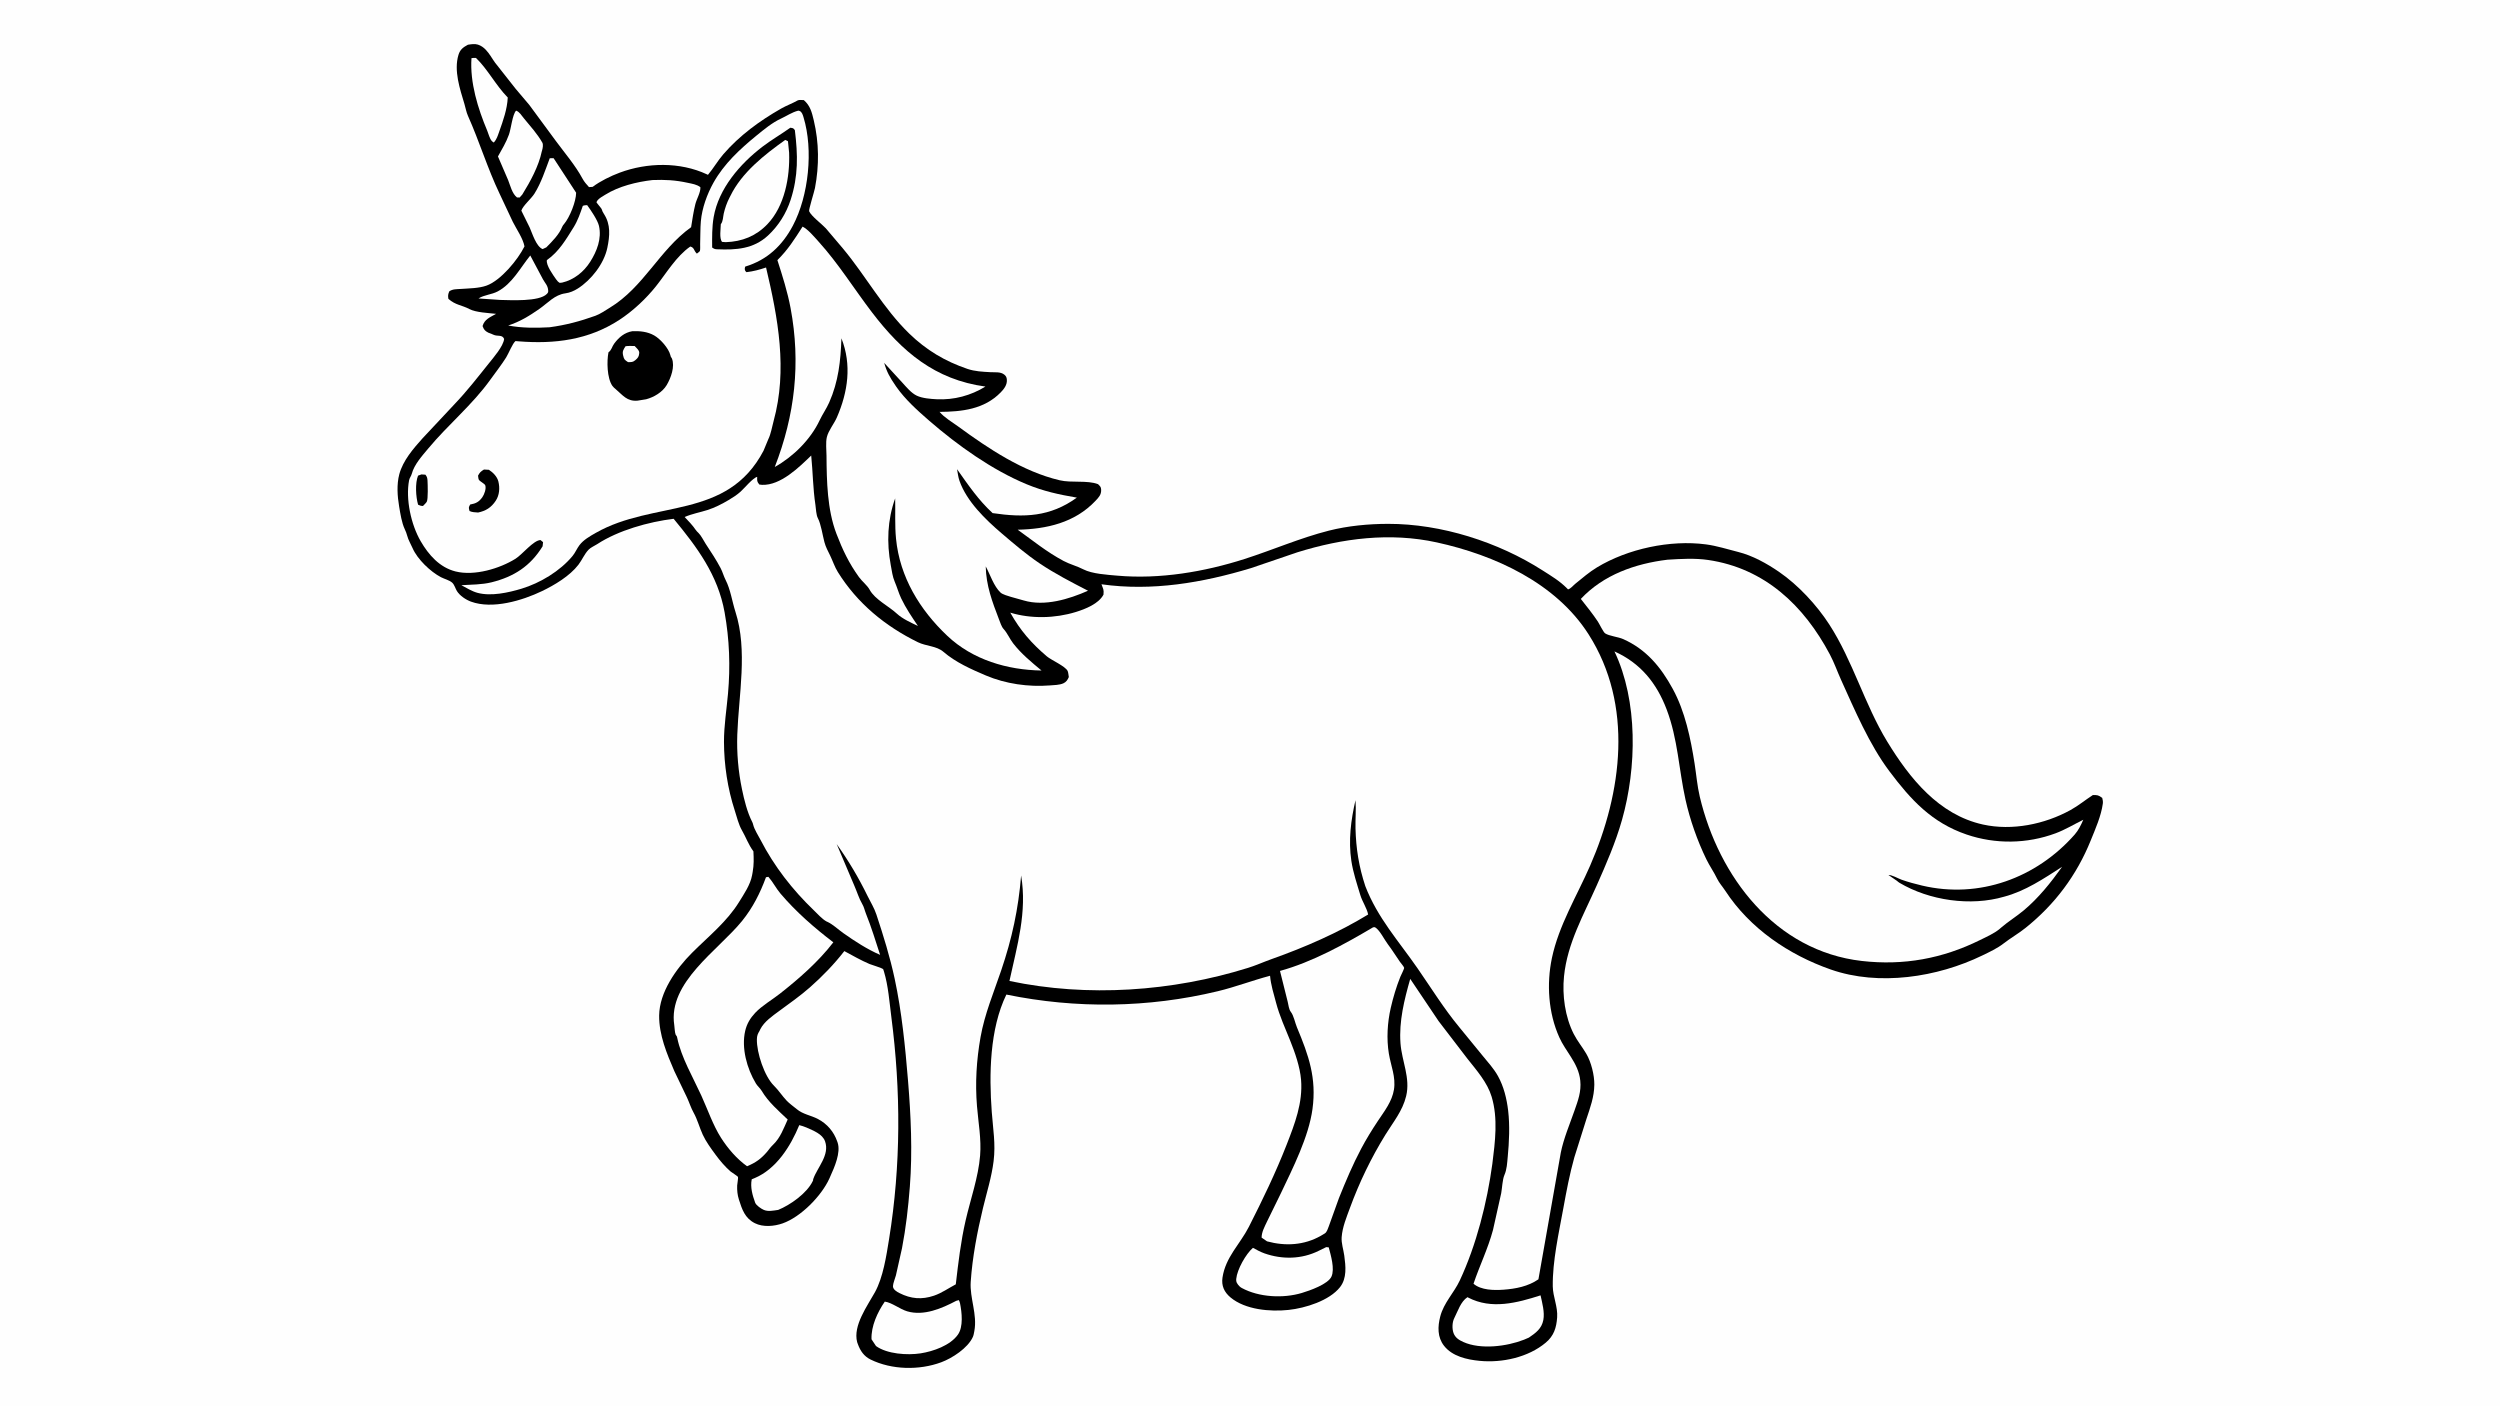<svg version="1.1" xmlns="http://www.w3.org/2000/svg" style="display: block;" viewBox="0 0 2048 1152" width="1820" height="1024">
<path transform="translate(0,0)" fill="rgb(254,254,254)" d="M -0 -0 L 2048 0 L 2048 1152 L -0 1152 L -0 -0 z"/>
<path transform="translate(0,0)" fill="rgb(0,0,0)" d="M 383.324 36.5 C 385.972 36.112 388.9 35.575 391.505 36.41 C 394.025 37.218 396.102 38.689 397.918 40.59 C 401.087 43.909 402.895 47.517 405.5 51.122 L 422.347 72.514 L 433.593 85.804 L 455.473 115.5 C 462.661 125.228 471.459 135.511 477.195 146.199 C 478.635 148.88 480.466 150.893 482.5 153.135 L 485.5 152.937 C 491.782 148.2 500.295 144.053 507.644 141.31 C 530.076 132.934 557.016 132.359 579.092 142.668 L 579.958 143.082 C 584.478 137.716 587.956 131.528 592.592 126.174 C 605.933 110.767 622.346 98.814 639.97 88.768 C 644.345 86.274 649.109 84.599 653.483 82.103 C 654.547 81.496 657.191 81.849 658.5 81.867 C 663.802 86.479 665.076 91.884 666.652 98.5 C 670.999 116.743 671.126 135.526 667.616 153.935 C 667.025 157.029 662.328 171.773 662.848 172.925 C 664.696 177.02 673.098 183.236 676.5 186.887 L 690.499 203.393 C 709.407 226.079 723.538 252.411 744.868 273.132 C 758.832 286.698 774.221 295.841 792.5 302.051 C 798.622 304.131 805.047 304.406 811.455 304.756 C 815.322 304.967 819.654 304.279 822.752 306.781 C 824.219 307.966 824.686 309.098 824.818 310.965 C 825.11 315.106 822.57 318.439 819.821 321.265 C 806.255 335.211 787.979 337.126 769.689 337.282 C 773.576 341.922 780.152 345.721 785.118 349.356 C 809.814 367.429 837.908 386.189 868.061 393.293 C 877.982 395.631 890.459 393.08 899.5 396.476 C 901.183 398.235 901.964 398.574 902.065 401.063 C 902.23 405.135 900.099 407.304 897.43 410.134 C 880.479 428.115 857.344 433.285 833.695 433.805 C 846.303 442.846 857.443 452.012 871.268 459.383 C 876.479 462.161 882.332 463.583 887.5 466.275 C 894.645 469.998 907.132 470.709 915.308 471.436 C 949.935 474.513 986.544 468.347 1019.52 457.789 C 1042.62 450.393 1065.09 440.522 1088.61 434.563 C 1104.23 430.604 1121.16 429.019 1137.25 429.002 C 1180.67 428.956 1227.23 443.801 1263.76 467.192 C 1271.04 471.856 1277.64 475.704 1283.79 481.932 L 1284.53 482.695 C 1286.82 482.049 1288.69 479.537 1290.56 478.021 C 1296.31 473.357 1301.95 468.47 1308.3 464.631 C 1333.5 449.4 1368.28 441.959 1397.5 445.814 C 1406.46 446.996 1415.21 449.84 1423.95 452.032 C 1435.75 454.991 1447.47 461.524 1457.4 468.345 C 1473.11 479.139 1488.17 495.404 1498.5 511.338 C 1517.87 541.219 1527.47 576.962 1545.98 607.311 C 1564.29 637.342 1588.2 667.331 1624.5 675.326 C 1648.31 680.569 1674.92 675.124 1696.08 663.49 C 1702.7 659.856 1708.21 655.217 1714.5 651.146 C 1718.28 651.172 1718.96 651.148 1722.15 653.5 C 1722.56 655.011 1722.85 656.583 1722.64 658.15 C 1721.21 668.489 1716.61 678.725 1712.74 688.314 C 1701.22 716.864 1683.31 740.86 1659.16 760.12 C 1653.42 764.702 1647.03 768.329 1641.29 772.784 C 1636.11 776.816 1629.83 779.704 1623.93 782.57 C 1587.05 800.485 1539.18 807.861 1499.82 794.104 C 1465.43 782.086 1433.47 760.429 1413.37 729.614 C 1411.22 726.32 1408.28 723.095 1406.61 719.594 C 1404.02 714.162 1400.47 709.192 1397.82 703.728 C 1390.44 688.524 1384.41 671.414 1380.75 654.889 C 1375.24 629.937 1374.52 605.313 1365.33 581.073 C 1357.1 559.374 1343.9 543.118 1322.55 533.497 C 1341.98 574.247 1340.78 628.976 1328.75 671.5 C 1323.52 689.982 1315.87 707.513 1308.11 725.033 C 1297.27 749.503 1283.98 772.515 1281.24 799.633 C 1279.67 815.157 1282.08 832.911 1289.21 846.889 C 1292.17 852.683 1296.2 857.506 1299.46 863.043 C 1303.52 869.933 1306.14 880.554 1306.07 888.385 C 1305.97 898.574 1302.66 907.274 1299.53 916.765 L 1289.69 948 C 1285.87 961.566 1283.22 975.696 1280.7 989.563 C 1277 1009.94 1271.74 1032.98 1272.03 1053.67 C 1272.16 1062.21 1276.26 1070.31 1275.61 1079.12 C 1275 1087.53 1272.98 1094.14 1266.27 1099.77 C 1251.88 1111.84 1230.46 1116.47 1212.03 1114.66 C 1201.65 1113.65 1189.71 1110.98 1182.95 1102.33 C 1177.45 1095.29 1177.71 1086.59 1179.84 1078.36 C 1182.76 1067.04 1191.1 1059 1195.87 1048.8 C 1209.47 1019.69 1218.24 984.977 1222.53 953.253 C 1224.79 935.224 1227.29 916.006 1221.95 898.288 C 1218.41 886.538 1209.57 876.586 1202.08 867.118 L 1178.5 836.343 L 1155.26 801.76 C 1150.38 818.921 1145.95 836.529 1147.28 854.522 C 1148.37 869.245 1155.53 882.867 1151.92 897.765 C 1148.97 909.976 1141.38 918.973 1134.97 929.37 C 1123.22 948.409 1113.54 968.473 1105.84 989.489 C 1103.04 997.137 1099.69 1005.14 1099.09 1013.33 C 1098.72 1018.29 1100.56 1023.51 1101.23 1028.45 C 1102.4 1037.11 1103.51 1047 1097.72 1054.32 C 1088.98 1065.38 1069.36 1071.48 1055.58 1072.95 C 1040.46 1074.56 1020.15 1072.83 1008.04 1062.72 C 1002.86 1058.39 1000.46 1053.15 1001.47 1046.41 C 1004.02 1029.56 1015.81 1019.17 1023.12 1004.79 C 1034.19 982.996 1045.06 960.519 1053.95 937.759 C 1060.68 920.542 1067.38 903.233 1065.83 884.402 C 1064.96 873.843 1060.85 862.144 1056.92 852.362 C 1052.76 842.016 1048.22 832.148 1045.36 821.338 C 1043.41 813.967 1041.11 806.841 1040.43 799.204 C 1026 803.023 1012.08 808.392 997.5 811.897 C 940.665 825.563 881.606 826.352 824.409 814.605 C 810.696 842.906 810.178 880.031 812.455 910.79 C 813.486 924.71 815.703 936.922 813.97 951 C 812.367 964.026 808.337 976.722 805.268 989.455 C 800.572 1008.93 796.553 1029.91 795.213 1049.92 C 794.315 1063.33 800.765 1076.58 798.173 1090.29 C 797.858 1091.96 797.639 1093.6 796.93 1095.16 C 792.808 1104.23 780.095 1112.48 771.045 1115.84 C 753.015 1122.53 730.526 1122.1 713.184 1113.59 C 707.777 1110.93 704.785 1106.49 702.791 1101.04 L 702.186 1099.37 C 698.588 1085.8 710.647 1069.54 716.767 1058.42 C 723.465 1046.25 726.1 1028.7 728.312 1015 C 738.093 954.377 738.063 893.688 730.171 832.818 C 728.592 820.644 727.706 807.463 724.127 795.71 C 724.059 795.488 723.564 793.897 723.524 793.848 C 722.65 792.805 714.065 790.318 712.305 789.57 C 705.225 786.562 698.449 782.63 691.671 778.996 C 683.386 789.696 673.648 799.763 663.486 808.706 C 655.552 815.689 646.837 821.797 638.327 828.05 C 632.858 832.069 626.035 836.766 622.883 842.939 L 622.263 844.251 C 620.704 846.901 620.106 848.174 620.043 851.297 C 619.822 862.197 626.169 881.522 633.965 889.191 C 637.808 892.972 640.707 897.585 644.419 901.5 C 646.926 904.144 649.908 906.096 652.665 908.433 C 657.73 912.727 664.276 913.514 670.029 916.529 C 677.637 920.518 683.126 927.007 685.866 935 L 686.208 935.961 C 688.891 944.109 683.535 956.17 680.209 963.5 L 679.35 965.462 C 672.829 979.707 656.006 996.814 641.133 1002.05 C 634.189 1004.49 625.16 1005.31 618.397 1001.91 C 610.19 997.788 607.888 990.592 605.326 982.583 C 604.103 978.761 603.745 975.02 603.889 971 C 603.928 969.908 604.871 964.689 604.568 964.043 C 604.186 963.227 599.479 960.402 598.5 959.557 C 594.02 955.691 589.703 950.589 586.205 945.814 C 582.438 940.673 578.349 935.15 575.677 929.352 C 573.052 923.654 571.276 916.809 568.241 911.413 C 566.033 907.486 564.681 903.01 562.769 898.922 L 552.432 877.357 C 546.282 863.079 539.79 847.614 539.974 831.743 C 540.194 812.733 553.875 793.463 566.827 780.5 C 580.164 767.152 595.418 755.053 605.424 738.808 C 609.536 732.132 614.653 724.755 616.109 716.864 L 616.588 714.211 C 617.644 708.227 617.505 703.35 617.197 697.279 C 613.04 691.65 611.123 685.794 607.723 679.921 C 605.059 675.318 603.583 668.96 601.913 663.835 C 596.077 645.938 593.131 626.445 593.086 607.591 C 593.055 594.538 595.207 581.201 596.371 568.199 C 598.386 545.689 597.571 523.722 593.597 501.5 C 588.129 470.924 571.022 448.06 551.853 424.852 C 531.382 427.363 506.46 434.309 489.115 445.69 C 486.887 447.151 483.98 448.268 482.148 450.184 C 478.688 453.805 476.856 458.571 473.835 462.5 C 466.745 471.721 454.278 479.167 443.96 484.115 C 427.854 491.838 403.468 499.201 385.806 492.707 C 381.621 491.168 376.649 487.864 374.291 484.022 C 373.016 481.944 372.282 478.938 370.512 477.259 C 368.317 475.179 363.93 474.117 361.202 472.686 C 352.65 468.202 341.947 458.027 338 448.929 C 336.529 445.537 334.489 442.266 333.56 438.679 C 333.082 436.831 332.444 435.227 331.632 433.5 C 329.036 427.979 327.974 420.675 326.949 414.631 C 325.531 406.275 324.892 396.677 327.088 388.419 C 330.095 377.111 338.589 367.374 346.213 358.861 L 372.348 330.961 C 382.419 320.424 391.357 308.915 400.451 297.546 C 404.249 292.798 412.368 283.508 412.983 277.5 C 411.439 273.714 407.553 275.692 404.164 274.044 C 403.543 273.742 403.052 273.482 402.386 273.265 L 400 272.375 C 397.118 270.852 396.458 269.938 395.311 266.957 C 397 261.258 401.475 259.827 406.363 256.957 C 400.212 256.263 389.866 255.852 384.527 253.036 C 378.224 249.711 373.157 249.845 367.331 244.691 C 366.878 242.167 367.03 240.841 368.077 238.5 C 370.887 236.559 374.237 236.792 377.526 236.559 C 384.112 236.091 392.25 236.078 398.516 233.842 C 410.14 229.693 424.238 212.707 429.657 201.693 C 428.455 195.216 423.163 187.645 420.141 181.683 L 409.317 158.657 C 399.36 137.831 392.724 115.698 383.355 94.767 C 381.977 91.689 381.466 88.388 380.5 85.172 C 376.763 72.734 371.657 57.73 375.579 44.806 C 376.917 40.397 379.467 38.562 383.324 36.5 z"/>
<path transform="translate(0,0)" fill="rgb(254,254,254)" d="M 434.397 209.155 L 444.807 228.699 C 446.621 231.937 448.698 233.638 449.056 237.534 C 449.197 239.071 449.072 239.527 447.971 240.666 C 441.681 247.175 418.049 245.703 409.642 245.564 L 391.958 244.362 C 396.671 241.364 402.719 241.231 407.698 238.599 C 419.632 232.288 426.21 219.249 434.397 209.155 z"/>
<path transform="translate(0,0)" fill="rgb(254,254,254)" d="M 386.238 47.5 C 387.435 47.203 388.681 47.311 389.91 47.315 C 399.78 56.869 406.182 69.82 415.955 79.733 C 415.5 89.338 412.141 98.753 408.925 107.759 C 407.782 110.985 406.887 114.076 404.5 116.623 C 404.023 116.301 403.372 115.915 402.959 115.472 C 401.09 113.466 400.228 109.53 399.164 107 C 391.501 88.779 384.871 67.464 386.238 47.5 z"/>
<path transform="translate(0,0)" fill="rgb(254,254,254)" d="M 477.441 168.5 C 478.688 167.973 479.672 167.986 481 167.917 C 483.975 171.93 489.63 180.312 490.67 184.877 C 493.04 195.285 489.014 205.589 483.528 214.28 C 478.246 222.648 470.036 229.163 460.5 231.364 L 458.506 231.58 C 457.17 230.761 456.487 230.015 455.583 228.72 C 453.051 225.092 447.214 217.144 448 212.952 C 457.993 205.914 463.623 196.095 469.93 186 C 473.288 180.626 475.393 174.467 477.441 168.5 z"/>
<path transform="translate(0,0)" fill="rgb(254,254,254)" d="M 422.794 90.5 C 425.571 91.467 427.19 94.38 429.045 96.638 C 434.267 102.994 440.193 109.505 444.269 116.678 C 445.14 118.211 444.633 121.149 444.14 122.845 L 443.813 123.947 C 441.334 135.972 434.381 148.688 427.881 159.191 L 425.693 161.661 L 423.5 161.593 C 419.532 158.468 418.089 152.043 416.282 147.447 L 407.925 128.034 C 411.209 122.081 414.615 116.585 416.925 110.145 C 418.643 105.353 419.812 93.505 422.794 90.5 z"/>
<path transform="translate(0,0)" fill="rgb(254,254,254)" d="M 450.354 129.5 L 453.5 129.432 L 471.972 157.737 C 471.902 164.956 466.82 177.678 462.121 183.333 C 461.487 184.097 460.995 184.599 460.617 185.548 C 458.046 192.005 452.394 197.587 447.55 202.5 L 444.5 203.921 C 439.172 201.675 436.176 191.28 433.87 186.147 L 427.085 172.42 C 428.363 168.357 435.224 162.63 437.82 158.479 C 443.377 149.593 446.66 139.258 450.354 129.5 z"/>
<path transform="translate(0,0)" fill="rgb(254,254,254)" d="M 654.76 921.564 C 656.773 922.124 658.829 922.69 660.734 923.558 C 666.276 926.083 673.744 928.775 675.894 934.861 C 679.842 946.039 669.653 956.087 666.289 965.5 C 665.723 967.086 666.59 965.794 665.763 967.5 C 660.928 977.472 647.351 987.013 637.453 991.027 L 636.993 991.094 C 633.298 991.586 629.353 992.527 625.776 991.039 C 623.593 990.132 619.417 987.307 618.594 985.012 C 616.423 978.954 614.527 972.452 615.822 965.935 L 618.092 965.001 C 635.973 957.53 647.635 938.878 654.76 921.564 z"/>
<path transform="translate(0,0)" fill="rgb(254,254,254)" d="M 1086.43 1021.5 L 1088.5 1021.7 C 1090.21 1028.21 1093.58 1039.34 1090.74 1045.62 C 1087.91 1051.91 1072.89 1057.13 1066.46 1059.06 C 1051.22 1063.63 1031.35 1062.62 1017.3 1055 C 1016.66 1054.62 1016.03 1054.26 1015.5 1053.71 C 1013.58 1051.72 1012.47 1050.31 1012.73 1047.5 C 1013.46 1039.78 1020.58 1027.15 1026.4 1022.08 C 1029.46 1023.74 1032.6 1025.48 1035.89 1026.64 C 1050.44 1031.74 1066.18 1031.47 1080.14 1024.6 L 1086.43 1021.5 z"/>
<path transform="translate(0,0)" fill="rgb(254,254,254)" d="M 1202.14 1062.5 L 1202.73 1062.82 C 1221.86 1072.81 1242.85 1067.16 1262.02 1061.01 C 1263.39 1067.26 1265.51 1074.82 1264.3 1081.19 C 1262.95 1088.28 1258.14 1091.78 1252.46 1095.63 L 1248.45 1097.35 C 1234.26 1102.9 1212.89 1105.61 1198.72 1099.21 C 1195.15 1097.6 1192.14 1095.71 1190.74 1091.92 C 1189.46 1088.45 1189.62 1083.05 1191.31 1079.75 C 1194.21 1074.09 1196.55 1066.18 1202.14 1062.5 z"/>
<path transform="translate(0,0)" fill="rgb(254,254,254)" d="M 783.338 1065.5 L 785.46 1064.91 C 785.89 1065.79 786.257 1066.53 786.452 1067.5 C 787.953 1075 789.306 1086.74 784.684 1093.24 C 778.427 1102.05 764.546 1106.9 754.199 1108.52 C 743.324 1110.21 726.626 1109.1 717.627 1102.53 L 713.949 1097 C 713.548 1086.23 718.81 1074.9 724.823 1066.14 C 730.558 1066.87 737.183 1072.33 743.196 1074.1 C 756.806 1078.1 771.493 1071.73 783.338 1065.5 z"/>
<path transform="translate(0,0)" fill="rgb(254,254,254)" d="M 534.507 147.355 C 544.718 146.943 553.341 147.412 563.36 149.614 C 566.98 150.41 570.743 150.88 573.746 153.196 C 574.065 157.376 570.732 162.748 569.66 166.982 C 568.087 173.199 567.172 179.648 566.16 185.978 C 540.141 204.638 527.403 235.075 499.453 252.008 C 495.878 254.174 491.636 257.148 487.721 258.55 C 475.098 263.072 463.549 266.156 450.224 267.955 C 439.263 268.605 427.101 268.615 416.312 266.51 C 425.865 263.422 433.634 258.637 441.816 252.934 C 448.88 248.009 454.287 241.366 463.182 240.156 C 466.84 239.659 470.235 238.19 473.343 236.214 C 484.43 229.166 494.843 215.823 497.529 202.834 C 499.513 193.241 500.44 183.846 494.745 175.125 C 493.845 173.747 493.294 172.612 492.821 171.033 C 492.673 170.542 489.318 166.795 488.588 165.5 C 488.901 164.895 489.014 164.606 489.395 164.089 C 490.752 162.252 493.753 160.667 495.713 159.437 C 506.933 152.399 521.479 148.887 534.507 147.355 z"/>
<path transform="translate(0,0)" fill="rgb(254,254,254)" d="M 627.487 718.5 L 629.451 718.144 C 633.284 722.504 635.665 727.501 639.39 731.893 C 652.045 746.813 667.136 759.975 682.673 771.803 C 670.471 787.666 654.402 801.724 638.742 814.005 C 632.322 819.04 624.131 823.752 618.646 829.601 C 614.597 833.919 611.835 838.501 610.484 844.284 C 607.204 858.324 611.871 875.256 619.245 887.461 C 620.579 889.669 622.639 891.238 623.941 893.432 C 629.395 902.63 637.603 909.675 645.272 916.962 C 641.986 924.19 639.256 931.962 633.363 937.576 C 631.491 939.36 629.985 941.356 628.405 943.396 C 623.345 949.233 619.13 952.291 611.989 955.255 C 603.516 949.165 596.342 940.825 590.716 932.047 C 584.151 921.802 579.567 908.401 574.485 897.259 C 567.789 882.577 558.046 866.041 554.802 850.174 L 554.529 849 L 553.51 847.5 C 552.731 845.583 552.686 841.795 552.361 839.656 C 547.035 804.545 588.395 778.436 607.988 754.201 C 616.727 743.39 622.734 731.436 627.487 718.5 z"/>
<path transform="translate(0,0)" fill="rgb(254,254,254)" d="M 1124.86 759.5 L 1126.34 759.413 C 1130.31 761.683 1134.02 769.594 1136.97 773.447 C 1140.47 778.014 1143.53 783.105 1146.86 787.823 C 1147.59 788.868 1150 791.559 1150.27 792.664 C 1150.46 793.41 1147.61 798.892 1147.17 800.009 C 1143.87 808.236 1141.3 816.863 1139.31 825.5 C 1136.56 837.44 1135.75 850.919 1137.76 863.027 C 1139.41 873.023 1143.58 882.134 1141.93 892.471 C 1140.38 902.13 1134.16 910.053 1128.89 917.954 C 1124.01 925.256 1119.19 933.08 1115.09 940.828 C 1108.13 953.955 1102.42 967.535 1096.88 981.298 L 1088.53 1004.51 C 1087.82 1006.28 1087.02 1009.15 1085.35 1010.24 L 1082.04 1012.22 C 1068.35 1020.02 1052.96 1020.85 1037.96 1016.77 L 1033.5 1013.7 C 1033.55 1009.07 1035.97 1004.77 1037.89 1000.67 L 1049.35 977.263 C 1059.2 956.539 1072.12 931.098 1075.2 908.303 C 1078.61 882.991 1072.12 864.536 1062.46 841.471 C 1060.9 837.751 1059.85 831.871 1057.48 828.839 C 1055.72 826.593 1055.61 823.256 1054.88 820.49 L 1048.57 795.245 C 1074.99 787.995 1101.39 773.361 1124.86 759.5 z"/>
<path transform="translate(0,0)" fill="rgb(254,254,254)" d="M 657.48 185.5 C 662.009 187.804 667.121 193.973 670.578 197.798 C 687.028 215.993 699.502 236.302 714.276 255.655 C 738.925 287.944 765.834 310.891 807.261 316.539 C 795.291 323.923 781.526 327.61 767.395 326.922 C 762.368 326.677 755.629 326.163 751.05 324.01 C 746.574 321.906 742.605 317.081 739.33 313.469 L 724.315 297.114 C 726.505 304.704 729.056 309.108 733.45 315.529 L 734.243 316.715 C 741.696 327.266 751.578 336.146 761.284 344.559 C 784.467 364.654 812.675 384.812 841.03 396.56 C 854.94 402.323 867.443 404.97 882.16 407.518 C 860.198 423.359 838.947 424 813.154 420.203 C 801.388 409.372 793.21 397.194 784.005 384.222 C 784.575 387.33 784.97 390.824 786.018 393.798 C 791.96 410.66 807.214 425.372 820.462 436.695 C 830.516 445.287 840.674 453.988 851.653 461.384 C 864.288 469.895 877.788 476.808 891.299 483.79 C 875.739 490.677 855.845 496.815 838.76 491.789 L 828.068 488.789 C 826.027 488.193 821.244 486.79 819.698 485.349 C 814.053 480.089 811.131 470.465 807.511 463.839 C 807.854 479.67 812.79 492.634 818.375 507.264 C 819.377 509.719 820.364 513.213 822.162 515.156 C 825.21 518.451 827.159 523.247 829.977 526.888 C 836.576 535.415 844.948 542.312 853.215 549.143 C 825.209 548.705 796.86 540.416 776.019 520.716 C 753.429 499.362 737.129 472.564 734.031 441.259 C 732.929 430.126 733.598 419.251 733.32 408.125 C 726.984 425.772 726.268 444.41 729.718 462.831 C 730.543 467.232 731.149 472.247 732.938 476.371 C 734.898 480.886 736.141 485.631 738.273 490.097 C 742.081 498.072 747.042 505.342 751.969 512.649 C 746.385 510.009 739.238 506.773 734.716 502.562 C 728.209 496.503 716.772 490.994 712.465 483.046 C 710.466 479.357 706.273 476.209 703.696 472.643 C 695.485 461.282 690.138 450.055 685.168 437 C 677.676 417.325 677.215 394.053 677.074 373.254 C 677.044 368.679 676.302 362.341 677.36 357.939 C 678.647 352.584 683.298 347 685.554 341.824 C 694.667 320.926 697.882 298.65 689.297 277 C 688.668 295.561 686.871 312.423 679.248 329.636 C 677.006 334.7 673.804 339.168 671.475 344.12 C 664.064 359.884 649.773 374.015 634.69 382.412 C 651.191 339.985 656.092 297.273 647.651 252.301 C 645.121 238.82 641.017 225.987 636.838 212.953 C 645.479 204.449 651.044 195.597 657.48 185.5 z"/>
<path transform="translate(0,0)" fill="rgb(254,254,254)" d="M 1365.97 458.376 C 1376.92 457.69 1388.51 456.995 1399.39 458.601 C 1445.64 465.425 1477.74 495.839 1499.03 535.983 C 1502.62 542.748 1505.09 549.919 1508.21 556.824 C 1519.41 581.574 1531.37 609.761 1547.69 631.524 C 1565.3 655.012 1582.45 673.759 1611.05 683.506 C 1634.64 691.548 1660.51 691.211 1683.96 682.489 C 1691.72 679.603 1699.2 675.073 1706.64 671.404 C 1704.79 675.637 1702.69 680.003 1699.61 683.5 C 1668.11 719.273 1621.25 736.302 1574.65 725.341 C 1569.02 724.016 1563.18 722.444 1557.72 720.5 C 1555.05 719.547 1549.63 716.436 1547.02 716.658 L 1553.99 721.464 C 1554.66 722.03 1555.24 722.567 1556 723.02 C 1580.56 737.608 1614.34 742.456 1641.71 734.449 C 1659.03 729.911 1674.42 719.527 1689.29 709.923 C 1680.09 722.822 1669.97 735.538 1657.73 745.741 C 1651.87 750.629 1645.17 754.732 1639.44 759.673 L 1637.99 760.923 C 1633.43 764.673 1627.26 767.356 1622 769.963 C 1591.3 785.173 1559.4 790.986 1525.26 787.088 C 1454.14 778.966 1408.03 717.995 1392.48 652.609 C 1390.37 643.756 1389.64 634.491 1388.23 625.5 C 1384.97 604.716 1380.43 582.659 1370.25 564.058 C 1360.54 546.302 1348.66 531.864 1329.72 523.405 C 1325.63 521.578 1318.21 520.908 1314.9 518.689 C 1313.45 517.718 1310.17 510.858 1308.91 508.963 C 1304.62 502.556 1299.78 496.538 1295 490.498 C 1313.59 470.699 1339.56 461.589 1365.97 458.376 z"/>
<path transform="translate(0,0)" fill="rgb(254,254,254)" d="M 653.975 90.5 L 655.007 90.75 C 657.009 91.517 657.705 94.15 658.267 96 C 666.368 122.695 662.499 160.162 649.547 184.674 C 640.869 201.099 628.39 212.873 610.5 218.246 C 610.348 218.748 610.108 219.431 610.117 219.952 C 610.142 221.381 610.529 221.951 611.5 222.823 C 617.215 222.152 622.132 220.814 627.552 218.989 C 637.369 260.428 645.288 302.732 633.722 344.837 C 632.395 349.664 631.562 355.3 629.362 359.741 L 625.468 369.132 C 595.528 426.142 535.676 409.251 488 436.425 C 483.256 439.129 477.993 442.083 474.659 446.5 C 472.551 449.292 471.256 452.641 469.025 455.336 C 458.805 467.685 442.541 477.489 427.2 482.125 C 416.412 485.385 402.177 488.519 391.098 485.495 C 386.589 484.264 382.066 481.456 377.945 479.253 C 385.967 478.769 394.858 478.822 402.651 476.891 C 421.054 472.329 434.535 463.569 444.5 447.395 L 444.881 443.998 L 442.808 442.279 C 437.068 442.354 427.888 454.096 422.329 457.569 C 409.349 465.679 388.638 471.862 373.246 468.006 C 360.114 464.717 351.134 454.43 344.615 443.202 C 336.733 429.627 332.187 408.755 335.127 393.309 C 335.511 391.295 336.827 389.955 337.316 388.062 C 339.298 380.39 345.859 373.234 350.851 367.228 C 366.939 347.875 387.147 331.299 401.728 310.833 C 406.02 304.809 410.741 298.891 414.662 292.633 C 416.591 289.554 419.845 281.234 422.294 279.257 C 422.304 279.249 424.778 279.47 424.909 279.481 C 454.375 281.823 482.129 278.398 507.425 261.879 C 518.386 254.72 529.222 244.59 537.382 234.345 C 546.058 223.451 553.95 209.839 565.5 201.801 C 569.01 202.795 568.128 205.042 570.877 207.633 C 571.393 207.185 573.092 206.021 573.336 205.5 C 573.753 204.612 573.517 200.903 573.564 199.716 C 573.813 193.498 573.605 187.193 574.155 181 C 575.101 170.352 579.283 158.798 584.487 149.5 C 593.156 134.01 606.114 122.041 619.704 110.934 C 625.603 106.114 632.545 100.363 639.493 97.159 C 644.304 94.941 648.796 91.783 653.975 90.5 z"/>
<path transform="translate(0,0)" fill="rgb(0,0,0)" d="M 345.256 388.5 L 348.5 388.718 C 349.827 390.357 350.109 391.495 350.221 393.599 C 350.384 396.65 350.805 408.701 349.61 410.885 C 349.021 411.961 347.354 413.407 346.5 414.362 C 344.813 414.314 343.978 414.025 342.5 413.311 C 340.648 406.992 339.956 395.629 342.47 389.5 L 345.256 388.5 z"/>
<path transform="translate(0,0)" fill="rgb(0,0,0)" d="M 396.456 384.5 L 400.5 384.709 C 403.88 386.889 407.273 390.284 408.275 394.318 C 409.588 399.604 409.144 405.465 406.104 410.075 C 402.41 415.675 397.938 418.411 391.659 419.717 C 389.285 419.524 386.818 419.554 384.645 418.5 C 383.915 415.686 383.764 415.686 385.157 413.165 C 389.779 412.342 392.365 411.074 395.135 407.179 C 396.706 404.97 398.466 400.208 397.553 397.5 C 397.057 396.029 393.053 394.298 392.221 392.764 C 391.851 392.08 391.767 390.331 391.612 389.5 C 393.166 386.705 393.737 386.212 396.456 384.5 z"/>
<path transform="translate(0,0)" fill="rgb(0,0,0)" d="M 518.051 271.172 C 524.217 270.942 530.376 271.534 535.868 274.627 C 540.929 277.478 547.727 285.083 549.169 290.812 L 549.49 292 L 550.42 293.5 C 553.078 300.149 549.539 309.603 546.167 315.292 C 542.705 321.13 535.663 325.272 529.296 326.942 L 522.324 328.073 C 513.638 328.86 510.195 323.596 504.317 318.601 C 503.389 317.813 502.405 317.019 501.7 316.014 C 497.213 309.618 497.012 295.669 498.461 288.5 C 501.179 286.468 501.247 283.913 503.13 281.375 C 507.007 276.152 511.569 272.271 518.051 271.172 z"/>
<path transform="translate(0,0)" fill="rgb(254,254,254)" d="M 512.442 283.5 C 514.836 283.094 517.481 283.319 519.915 283.322 C 521.258 284.805 523.839 286.859 523.672 289 C 523.436 292.032 522.635 293.031 520.5 294.874 C 518.277 296.726 517.295 296.444 514.5 296.531 C 511.698 294.653 511.26 294.466 510.46 291.06 C 509.638 287.559 510.704 286.26 512.442 283.5 z"/>
<path transform="translate(0,0)" fill="rgb(0,0,0)" d="M 647.424 104.5 C 649.619 104.863 649.772 104.614 651.15 106.5 C 653.655 126.729 654.005 144.119 647.7 163.547 C 644.082 174.698 637.706 184.9 629.087 192.861 C 617.201 203.84 602.97 204.713 587.748 204.082 C 585.721 204.063 585.071 203.781 583.397 202.638 C 583.343 194.347 583.221 185.888 584.639 177.687 C 588.678 154.332 606.261 134.071 624.564 120.072 C 631.901 114.46 639.902 109.853 647.424 104.5 z"/>
<path transform="translate(0,0)" fill="rgb(254,254,254)" d="M 643.26 114.5 C 644.055 114.758 644.761 115.181 645.5 115.567 L 646.449 125 C 647.165 144.86 642.839 168.711 628.619 183.55 C 619.249 193.329 607.855 197.801 594.5 198.24 L 591.514 198.006 C 589.108 195.186 590.412 187.385 590.49 183.5 C 592.332 181.44 592.293 177.358 592.914 174.686 C 593.925 170.338 595.49 165.86 597.539 161.89 L 598.263 160.5 C 607.603 141.212 626.201 126.636 643.26 114.5 z"/>
<path transform="translate(0,0)" fill="rgb(254,254,254)" d="M 664.545 373.032 C 665.915 386.682 665.932 399.817 667.998 413.514 C 668.47 416.65 668.565 421.653 670.016 424.396 C 672.563 429.212 673.852 438.321 675.351 443.923 C 676.491 448.181 678.191 451.108 680.064 454.983 C 682.218 459.442 683.734 464.251 686.379 468.5 C 702.318 494.109 725.089 512.795 751.95 525.967 C 758.703 529.279 767.189 528.947 772.816 533.801 C 782.8 542.414 795.564 548.105 807.611 553.211 C 823.823 560.082 842.461 562.734 859.964 561.362 C 863.456 561.088 867.89 561.069 871.089 559.647 C 873.447 558.599 874.62 556.796 875.578 554.5 C 875.324 553.195 875.151 550.631 874.604 549.5 C 872.717 545.601 861.112 540.553 857.643 537.605 C 844.928 526.801 835.803 516.309 827.605 501.735 C 844.676 506.941 864.387 506.447 881.377 501.187 C 889.191 498.768 900.018 494.474 903.979 487 C 904.401 482.625 903.71 482.435 902.319 478.5 C 943.636 484.371 985.189 477.253 1024.73 465.289 L 1062.8 452.308 C 1099.77 440.805 1138.74 435.807 1177 444.192 C 1224.44 454.591 1274.53 477.368 1301.39 519.54 C 1338.3 577.482 1328.86 648.915 1302.64 708.993 C 1291.84 733.726 1276.94 757.97 1271.33 784.65 C 1266.86 805.942 1268.38 829.627 1277.37 849.63 C 1279.88 855.235 1283.39 860.133 1286.66 865.298 C 1290.62 871.538 1293.81 877.651 1294.56 885.117 C 1295.47 894.15 1292.75 901.294 1289.84 909.611 C 1285.97 920.621 1280.95 932.557 1278.63 943.959 L 1260.28 1047.87 C 1251.94 1053.66 1241.67 1055.65 1231.69 1056.38 C 1223.89 1056.94 1213.28 1056.83 1207.1 1051.5 C 1212.11 1036.61 1218.9 1022.88 1223.04 1007.54 L 1229.78 977.38 C 1230.55 973.203 1230.8 966.157 1232.39 962.5 C 1234.47 957.747 1234.63 952.775 1235.13 947.593 C 1236.31 935.354 1236.92 921.945 1235.48 909.712 C 1234.32 899.929 1231.94 890.044 1227.14 881.381 C 1223.81 875.37 1218.79 869.85 1214.44 864.551 L 1195.32 841.176 C 1182.83 826.082 1172.35 809.106 1161.22 793.054 C 1145.65 770.586 1128.51 751.78 1118.46 725.774 C 1113.25 710.027 1110.83 694.985 1110.43 678.481 C 1110.25 670.732 1111.01 663.126 1110.42 655.376 C 1106.65 671.619 1104.53 688.351 1107.01 705 C 1108.43 714.494 1111.62 723.974 1114.39 733.148 C 1116.01 738.527 1119.77 743.81 1120.78 749.026 C 1096.14 764.053 1068.93 775.886 1041.76 785.528 C 1035.33 787.812 1029.11 790.64 1022.58 792.682 C 960.366 812.153 890.81 816.976 826.936 803.466 C 833.225 774.513 841.538 747.084 836.505 717.052 C 834.281 744.506 829.025 768.751 820.188 794.808 C 814.076 812.828 806.59 830.631 803.261 849.479 C 799.927 868.355 798.788 886.924 800.351 906.077 C 801.454 919.586 803.995 932.896 802.907 946.5 C 801.491 964.179 795.019 982.343 791.044 999.632 C 787.056 1016.98 785.044 1034.34 782.981 1051.98 C 777.135 1055.08 771.404 1059.14 765.134 1061.27 C 755.187 1064.66 746.254 1063.91 736.916 1059.19 C 734.729 1058.09 731.499 1056.29 731.51 1053.5 C 731.519 1051.3 733.328 1047 733.919 1044.7 L 738.915 1022.43 C 742.137 1005.81 744.025 988.893 745.344 972.026 C 747.589 943.299 746.206 913.709 743.844 885.032 C 741.561 857.301 738.749 828.869 732.914 801.635 C 729.075 783.718 723.698 766.442 717.96 749.072 C 716.133 743.542 713.305 739.178 710.811 734.072 C 703.328 718.755 695.326 705.291 685.398 691.318 L 700 725.722 C 701.951 730.152 703.803 736.151 706.24 740.218 C 707.885 742.963 708.292 745.609 709.457 748.5 C 713.854 759.419 717.32 770.892 720.991 782.087 C 710.467 777.557 700.057 770.784 690.726 764.179 C 686.789 761.392 682.395 757.218 678.109 755.174 L 677.098 754.73 C 673.529 752.818 669.581 748.36 666.645 745.539 C 649.041 728.627 634.234 709.568 623.01 687.873 C 621.018 684.021 618.011 679.529 616.982 675.385 C 616.778 674.562 616.61 673.977 616.216 673.214 C 612.134 665.299 609.655 655.183 607.847 646.467 C 604.784 631.698 603.461 616.679 603.989 601.596 C 605.128 569.114 612.658 532.73 602.457 501 C 599.745 492.563 598.494 482.886 594.385 474.887 C 592.815 471.83 591.983 468.453 590.403 465.427 C 586.783 458.493 582.344 451.857 578.062 445.318 C 576.133 442.373 574.517 438.688 572.007 436.256 C 571.235 435.508 570.557 434.886 569.952 433.987 C 567.322 430.084 564.083 426.818 560.866 423.396 C 566.786 420.78 573.336 419.639 579.5 417.681 C 585.539 415.763 591.421 412.742 596.864 409.516 C 600.254 407.507 603.539 405.404 606.5 402.787 C 609.793 399.876 616.698 391.373 620.284 390.5 C 620.237 393.825 620.003 394.215 622.025 396.784 L 624.277 397.049 C 639.477 397.634 654.558 382.68 664.545 373.032 z"/>
</svg>